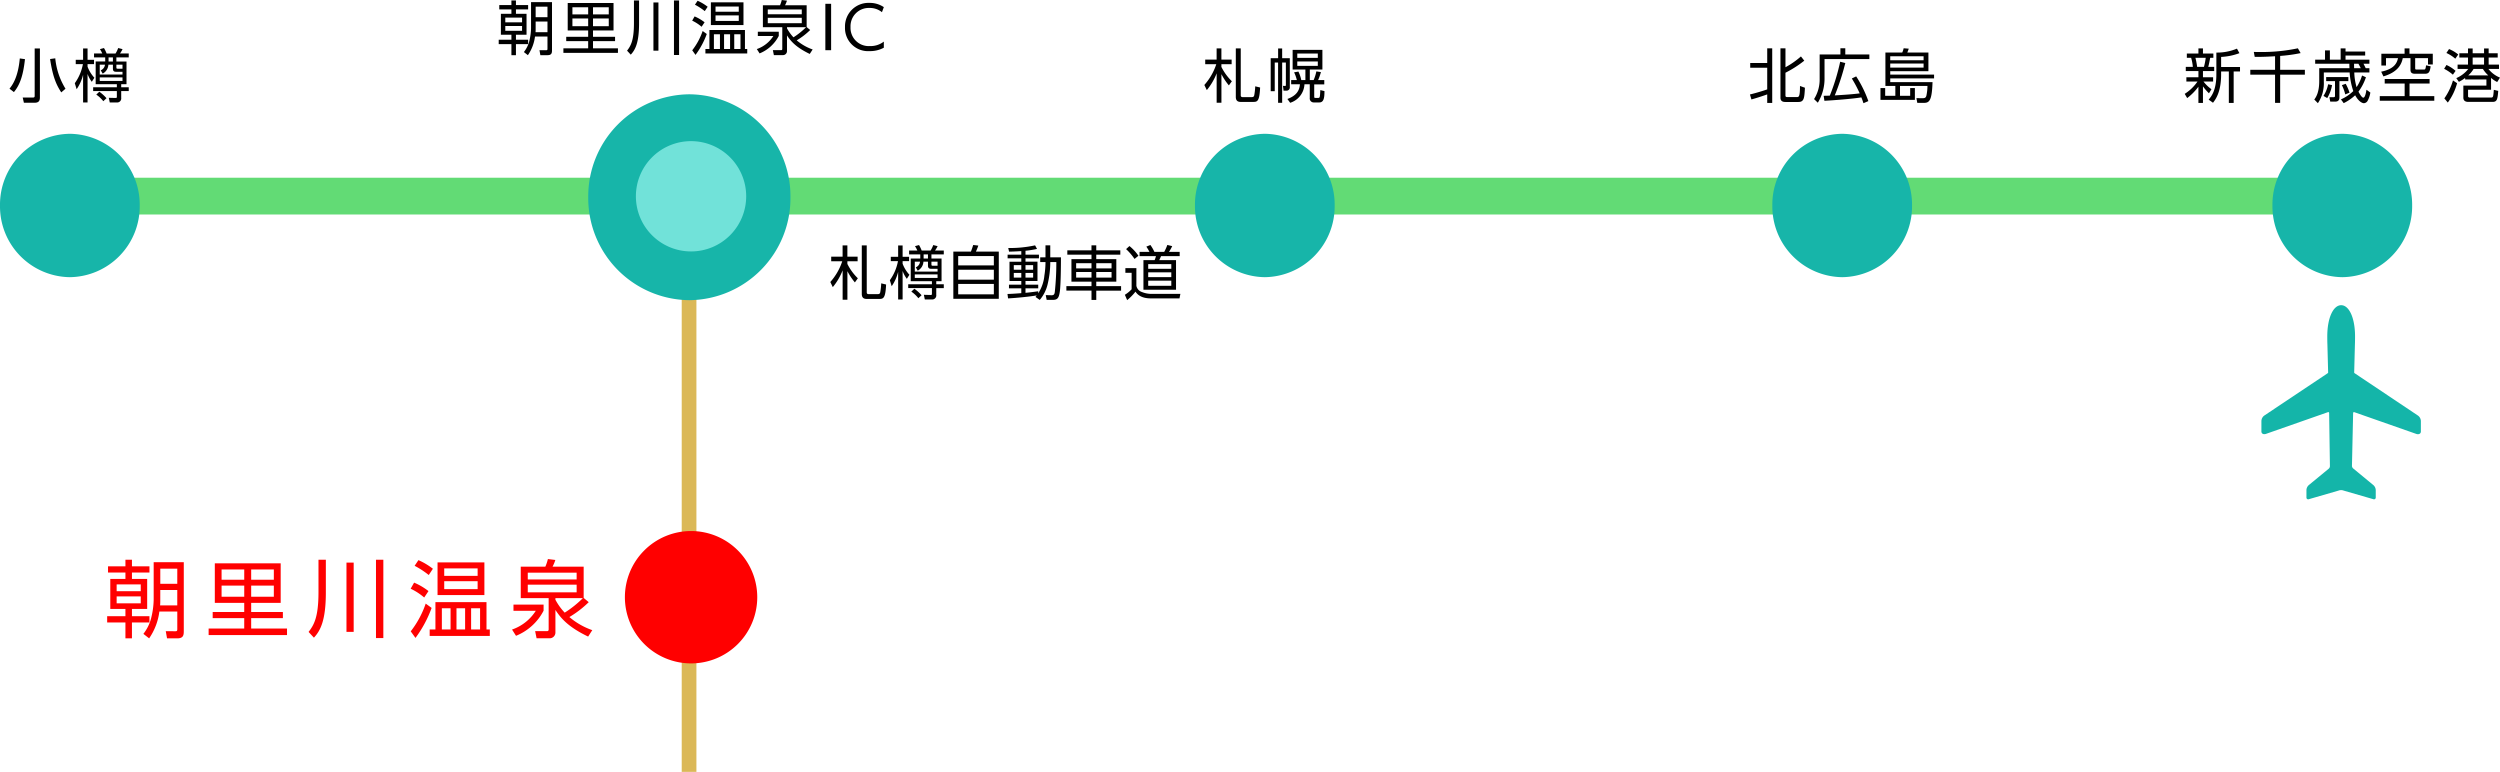 <svg xmlns="http://www.w3.org/2000/svg" width="680" height="209.945" viewBox="0 0 680 209.945"><g transform="translate(-391 -4454.352)"><path d="M-54.349-17.641H-59.11v-1.794h-1.771v1.794h-4.738v1.7h4.738v1.725H-65v8.165h4.117v1.978h-4.968v1.7h4.968V1.955h1.771V-2.369h4.761v-1.7H-59.11V-6.049h4.14v-8.165h-4.14v-1.725h4.761Zm-2.369,6.762h-6.555v-1.84h6.555Zm0,3.312h-6.555V-9.453h6.555Zm11.707-11.2H-53.2V-8.487a22.241,22.241,0,0,1-.736,5.129A11.545,11.545,0,0,1-56,.736l1.564,1.219a16.489,16.489,0,0,0,2.783-7.291h4.876V-.552c0,.552-.184.575-.621.575L-49.91,0l.345,1.955h2.806c1.7,0,1.748-.989,1.748-2.024Zm-1.771,5.888H-51.4V-17h4.623Zm0,5.865h-4.669c.046-.713.046-.782.046-1.311V-11.2h4.623Zm28.727,1.794H-26.68V-7.705h8.027V-18.446H-36.57V-7.705h8v2.484h-8.579v1.679h8.579V-.713h-9.683V1.058h21.321V-.713H-26.68V-3.542h8.625Zm-10.511-8.763H-34.73V-16.79h6.164Zm0,4.623H-34.73V-12.4h6.164Zm8.05-4.623H-26.68V-16.79h6.164Zm0,4.623H-26.68V-12.4h6.164ZM-8.372-19.435v8.855c0,6.877-1.265,8.924-2.691,10.787l1.449,1.564C-7.843-.138-6.371-2.921-6.371-10.511v-8.924Zm7.613.782V.184H1.2V-18.653Zm8.027-.782V1.886h2V-19.435ZM23.437-7.889V-.46H21.873V1.288H38.226V-.46h-.9V-7.889ZM31.51-.46H29.164V-6.233H31.51Zm-3.956,0H25.185V-6.233h2.369Zm8.027,0H33.143V-6.233h2.438ZM24.012-9.821H36.754V-18.7H24.012Zm1.817-3.772h9.085v2.162H25.829Zm9.085-1.449H25.829v-2.024h9.085ZM22.747-16.974a18.146,18.146,0,0,0-3.933-2.346l-1.035,1.541a23.627,23.627,0,0,1,3.841,2.507Zm-1.2,6.072a17.2,17.2,0,0,0-3.91-2.3L16.7-11.546a16.136,16.136,0,0,1,3.68,2.392ZM18.009,1.84A31.989,31.989,0,0,0,22.4-6.325L20.792-7.5A25.829,25.829,0,0,1,16.721.046ZM63.756-9.039v-8.51H55.292a9.862,9.862,0,0,0,.759-1.817l-2.024-.253a12.144,12.144,0,0,1-.69,2.07H46.644v8.556h7.59V-.506c0,.483-.253.506-.575.506h-3.1l.391,1.932h3.4A1.572,1.572,0,0,0,56.074.3V-5.773c1.357,2.047,3.243,4.531,8.9,7.245L66.1-.276a19.5,19.5,0,0,1-6.233-3.565,27.416,27.416,0,0,0,5.267-4.048ZM61.847-12.65v2.093H48.553V-12.65ZM56.074-8.993h7.475A28.889,28.889,0,0,1,58.6-5.037a15.914,15.914,0,0,1-2.53-3.519Zm5.773-6.923v1.863H48.553v-1.863ZM44.666-7.222v1.679h6.072A12.494,12.494,0,0,1,44.275-.437l1.081,1.7a14.643,14.643,0,0,0,7.5-6.831V-7.222Z" transform="translate(486 4626.029)" fill="red"/><path d="M-44.432-12.272h-3.312V-13.52h-1.232v1.248h-3.3v1.184h3.3v1.2H-51.84v5.68h2.864v1.376h-3.456v1.184h3.456V1.36h1.232V-1.648h3.312V-2.832h-3.312V-4.208h2.88v-5.68h-2.88v-1.2h3.312Zm-1.648,4.7h-4.56v-1.28h4.56Zm0,2.3h-4.56V-6.576h4.56Zm8.144-7.792h-5.7V-5.9a15.472,15.472,0,0,1-.512,3.568A8.031,8.031,0,0,1-45.584.512l1.088.848A11.47,11.47,0,0,0-42.56-3.712h3.392V-.384c0,.384-.128.4-.432.4L-41.344,0l.24,1.36h1.952c1.184,0,1.216-.688,1.216-1.408Zm-1.232,4.1h-3.216v-2.864h3.216Zm0,4.08h-3.248c.032-.5.032-.544.032-.912v-2h3.216Zm18.384,1.248h-6V-5.36H-21.2v-7.472H-33.664V-5.36H-28.1v1.728h-5.968v1.168H-28.1V-.5h-6.736V.736H-20V-.5h-6.784V-2.464h6Zm-7.312-6.1h-4.288V-11.68H-28.1Zm0,3.216h-4.288V-8.624H-28.1Zm5.6-3.216h-4.288V-11.68H-22.5Zm0,3.216h-4.288V-8.624H-22.5Zm6.848-7.008v6.16c0,4.784-.88,6.208-1.872,7.5l1.008,1.088C-15.28-.1-14.256-2.032-14.256-7.312V-13.52Zm5.3.544V.128h1.36v-13.1Zm5.584-.544V1.312h1.392V-13.52ZM4.88-5.488V-.32H3.792V.9H15.168V-.32h-.624V-5.488ZM10.5-.32H8.864V-4.336H10.5Zm-2.752,0H6.1V-4.336H7.744Zm5.584,0h-1.7V-4.336h1.7ZM5.28-6.832h8.864v-6.176H5.28ZM6.544-9.456h6.32v1.5H6.544Zm6.32-1.008H6.544v-1.408h6.32ZM4.4-11.808A12.623,12.623,0,0,0,1.664-13.44l-.72,1.072a16.437,16.437,0,0,1,2.672,1.744ZM3.568-7.584a11.967,11.967,0,0,0-2.72-1.6L.192-8.032a11.225,11.225,0,0,1,2.56,1.664ZM1.1,1.28A22.253,22.253,0,0,0,4.16-4.4L3.04-5.216A17.968,17.968,0,0,1,.208.032ZM31.328-6.288v-5.92H25.44a6.861,6.861,0,0,0,.528-1.264l-1.408-.176a8.448,8.448,0,0,1-.48,1.44H19.424v5.952H24.7v5.9c0,.336-.176.352-.4.352h-2.16l.272,1.344h2.368a1.094,1.094,0,0,0,1.2-1.136V-4.016c.944,1.424,2.256,3.152,6.192,5.04L32.96-.192a13.562,13.562,0,0,1-4.336-2.48,19.072,19.072,0,0,0,3.664-2.816ZM30-8.8v1.456H20.752V-8.8ZM25.984-6.256h5.2A20.1,20.1,0,0,1,27.744-3.5a11.071,11.071,0,0,1-1.76-2.448ZM30-11.072v1.3H20.752v-1.3ZM18.048-5.024v1.168h4.224A8.692,8.692,0,0,1,17.776-.3L18.528.88a10.187,10.187,0,0,0,5.216-4.752V-5.024Zm18.368-7.584V0h1.568V-12.608ZM52.32-2.336A5.817,5.817,0,0,1,48.576-1.12,4.954,4.954,0,0,1,43.264-6.3a4.962,4.962,0,0,1,5.152-5.184,5.193,5.193,0,0,1,3.392,1.152l.512-1.376a6.789,6.789,0,0,0-3.872-1.152A6.39,6.39,0,0,0,41.76-6.272a6.277,6.277,0,0,0,6.7,6.528A7.808,7.808,0,0,0,52.32-.672Z" transform="translate(579.081 4468)"/><path d="M-40.16-4.544a14.347,14.347,0,0,1-2.848-3.9v-.736h2.784v-1.248h-2.784v-3.056h-1.3v3.056h-3.1v1.248H-44.4a16.028,16.028,0,0,1-3.248,5.648l.672,1.392A16.51,16.51,0,0,0-44.3-6.7v8h1.3V-6.48a16.367,16.367,0,0,0,2.032,3.056Zm2.416-8.944h-1.344V-.272c0,.928.448,1.344,1.3,1.344h3.424c1.12,0,1.712-.112,1.888-3.92l-1.328-.32a17.7,17.7,0,0,1-.256,2.384c-.1.464-.288.56-.848.56h-2.224c-.592,0-.608-.288-.608-.592Zm17.6,3.568v-1.12h3.36V-12.1h-2.384a6.806,6.806,0,0,0,.7-1.184l-1.184-.3a7.4,7.4,0,0,1-.72,1.488H-22.8a9.77,9.77,0,0,0-.72-1.488l-1.1.3a7.756,7.756,0,0,1,.64,1.184h-2.24v1.056h3.04v1.12h-2.592v6.176h5.76v.832h-6.448v1.04h6.448v1.44c0,.368-.032.448-.4.432l-1.792-.048.256,1.264h1.872A1.1,1.1,0,0,0-18.832-.032v-1.84h2.048v-1.04h-2.048v-.832h1.44V-9.92Zm1.664,3.552h-6.192V-9.056h1.424A1.856,1.856,0,0,1-24.4-7.52l.528.9A2.924,2.924,0,0,0-22.32-9.056h1.232V-8c0,.88.528.88,1.072.88h1.536Zm0-2.688v1.1h-1.248c-.352,0-.416-.064-.416-.4v-.7Zm-3.792-.864v-1.12h1.184v1.12Zm3.792,5.28h-6.192V-5.6h6.192ZM-26.128-5.5a9.059,9.059,0,0,1-1.856-3.008V-9.2h1.76v-1.184h-1.76v-3.088H-29.2v3.088h-2V-9.2h1.952a12.947,12.947,0,0,1-2.208,5.184l.5,1.632A11.783,11.783,0,0,0-29.2-6.32V1.216h1.216v-7.76A7.735,7.735,0,0,0-26.832-4.4Zm3.3,5.568A11.228,11.228,0,0,0-24.784-1.7l-.832.784A8.583,8.583,0,0,1-23.7.88Zm8.64-11.872V1.04H-1.824V-11.808H-8.048a15.084,15.084,0,0,0,.656-1.632l-1.392-.16c-.08.24-.3,1.008-.624,1.792ZM-3.168-4.176h-9.7V-6.864h9.7Zm0-3.872h-9.7v-2.544h9.7Zm0,7.872h-9.7V-3.008h9.7ZM10.88-8.96a23.262,23.262,0,0,1-.3,3.648A10.583,10.583,0,0,1,8.9-.464v-.544C7.84-.864,6.56-.688,5.44-.592V-1.808H8.9V-2.8H5.44V-3.808H8.7V-9.056H5.44v-.912H9.1v-1.008H5.44v-1.056a25.088,25.088,0,0,0,3.136-.5L8.048-13.5a32.126,32.126,0,0,1-7.3.72l.224.992c.624-.016,1.376-.032,3.328-.144v.96H.576v1.008H4.3v.912H1.088v5.248H4.3V-2.8H.944v.992H4.3V-.5c-1.984.16-3.1.208-3.76.224L.7.928C3.12.8,6.848.416,8.5.112c-.08.08-.224.288-.336.416l1.152.816a10.262,10.262,0,0,0,2.176-4.4,26.112,26.112,0,0,0,.688-5.9h1.648a75.74,75.74,0,0,1-.416,8.128c-.08.64-.272.912-.9.9L10.944.032l.256,1.3h1.616c1.28,0,1.712-.432,1.968-2.288.256-1.9.3-7.072.3-9.28H12.176V-13.5h-1.3v3.264H9.44v1.28ZM4.3-6.864H2.256V-8.112H4.3Zm0,2.128H2.256V-6H4.3ZM7.52-6.864H5.44V-8.112H7.52Zm0,2.128H5.44V-6H7.52Zm23.712-7.408H24.688V-13.5h-1.3v1.36H16.816v1.168h6.576V-9.76H17.936v6.144h5.456V-2.4H16.56v1.216h6.832V1.344h1.3V-1.184H31.44V-2.4H24.688V-3.616h5.456V-9.76H24.688v-1.216h6.544Zm-7.84,4.912H19.216V-8.64h4.176Zm0,2.5H19.216v-1.52h4.176Zm5.456-2.5h-4.16V-8.64h4.16Zm0,2.5h-4.16v-1.52h4.16Zm18.528-6.992H44.464a10.942,10.942,0,0,0,.88-1.568l-1.328-.32a11.359,11.359,0,0,1-.848,1.888H40.5A10.543,10.543,0,0,0,39.408-13.6l-1.1.448a11.525,11.525,0,0,1,.848,1.424H36.464v1.152h4.464a6.875,6.875,0,0,1-.368,1.1H37.52v8.048h8.864V-9.472H41.808c.176-.32.4-.864.5-1.1h5.072ZM45.1-4.848H38.816V-6.16H45.1Zm0-2.272H38.816V-8.4H45.1Zm0,4.624H38.816V-3.888H45.1ZM36.16-10.672a12.408,12.408,0,0,0-2.448-2.64l-.912.832a15.684,15.684,0,0,1,2.3,2.672ZM32.608-7.3v1.264h1.7v4.48a8.623,8.623,0,0,1-1.84,1.5l.624,1.456A14.141,14.141,0,0,0,35.36-.912C36.4.72,38.336.928,39.616.928h7.712L47.568-.3H39.616a6.9,6.9,0,0,1-2.56-.528A2.192,2.192,0,0,1,35.6-2.512V-7.3Z" transform="translate(664.495 4534.589)"/><path d="M-8.96-4.544a14.347,14.347,0,0,1-2.848-3.9v-.736h2.784v-1.248h-2.784v-3.056h-1.3v3.056h-3.1v1.248H-13.2a16.028,16.028,0,0,1-3.248,5.648l.672,1.392A16.51,16.51,0,0,0-13.1-6.7v8h1.3V-6.48A16.367,16.367,0,0,0-9.776-3.424Zm2.416-8.944H-7.888V-.272c0,.928.448,1.344,1.3,1.344h3.424c1.12,0,1.712-.112,1.888-3.92l-1.328-.32A17.7,17.7,0,0,1-2.864-.784c-.1.464-.288.56-.848.56H-5.936c-.592,0-.608-.288-.608-.592Zm14.112.4v5.36H11.04v2.864H9.92a9.592,9.592,0,0,0-.784-2.32l-1.168.208A10.927,10.927,0,0,1,8.72-4.864H7.168v1.136H9.552c-.128,1.648-.864,3.072-3.408,4L6.9,1.312a5.575,5.575,0,0,0,3.888-5.04h1.44V0a1.074,1.074,0,0,0,1.088,1.216h1.5c1.152,0,1.424-1.088,1.408-3.088L15.1-2.144c-.1,1.872-.1,2.128-.576,2.128h-.7c-.352,0-.384-.064-.384-.352V-3.7h2.736V-4.864H14.5a15.383,15.383,0,0,0,.768-2.176l-1.248-.192a11.785,11.785,0,0,1-.736,2.368H12.24V-7.728h3.424v-5.36Zm6.848,2.176H8.832V-12.08h5.584Zm0,2.176H8.832v-1.2h5.584ZM4.72,1.312V-9.632H5.728v6.1c0,.176-.016.272-.288.256l-.5-.016L5.1-1.984H5.84A.9.9,0,0,0,6.8-3.008v-7.808H4.72v-2.656h-1.1v2.656H1.6V-1.84H2.7V-9.632h.912V1.312Z" transform="translate(735.028 4481)"/><path d="M-24.672.4c1.728-.464,3.968-1.248,4.3-1.376v2.32h1.36V-13.5h-1.36V-9.52h-4.624v1.3h4.624v5.888c-.768.272-3.024.992-4.7,1.376Zm7.9-13.9V-.064c0,1.152,1.008,1.152,1.36,1.152h3.536c1.552,0,1.616-1.136,1.76-3.872l-1.344-.48c0,3.024-.32,3.024-.912,3.024h-2.464c-.464,0-.576-.112-.576-.48V-6.864a29.959,29.959,0,0,0,5.12-3.28L-11.2-11.3a22.568,22.568,0,0,1-4.208,2.944V-13.5ZM2.64-5.3A33.649,33.649,0,0,1,4.784-1.248C2.384-.96.672-.864-2-.7A64.271,64.271,0,0,0,.864-9.5L-.528-9.856A56.231,56.231,0,0,1-3.344-.64c-.32.016-.72.032-1.68.048l.208,1.36C-2.7.656,2.592.272,5.232-.16c.24.576.384,1.008.576,1.584L7.136.848a31.971,31.971,0,0,0-3.312-6.72ZM-6.112-11.84v6.592A10,10,0,0,1-7.632.3l1.024.992a12.608,12.608,0,0,0,1.824-6.88v-4.992H7.408V-11.84H.864v-1.68H-.464v1.68ZM15.744-.592V-3.28h7.472a13.669,13.669,0,0,1-.288,2.64c-.144.528-.368.7-1.008.7L20.208.048l.24,1.28h1.888c1.5,0,2.1-.9,2.256-5.632h-11.5V-5.328h11.92V-6.352H13.088V-7.28H23.472v-5.072H17.728c.1-.24.3-.736.4-1.056l-1.392-.112a5.554,5.554,0,0,1-.384,1.168H11.776V-3.28h2.7V-.592H11.712v-2.1h-1.28v3.2h9.36v-3.2h-1.28v2.1Zm6.416-9.664H13.088v-1.088H22.16Zm0,2H13.088v-1.12H22.16Z" transform="translate(892.056 4481)"/><path d="M-35.584-2.384a9.445,9.445,0,0,1-2.16-2.08h2.608V-5.632H-37.9v-1.68h3.056V-8.464h-1.616c.224-.752.48-2.224.528-2.464h.864V-12.08H-37.9v-1.408h-1.232v1.408h-3.152v1.152h1.168a12.686,12.686,0,0,1,.464,2.464h-1.92v1.152h3.44v1.68h-3.28v1.168h3.024A11.936,11.936,0,0,1-42.864-1.12l.672,1.152a15.225,15.225,0,0,0,3.056-3.1V1.344H-37.9v-4.5a13.876,13.876,0,0,0,1.632,1.888Zm-3.9-6.08a19.941,19.941,0,0,0-.464-2.464h2.8a16.672,16.672,0,0,1-.48,2.464Zm6.528-2.7a16.487,16.487,0,0,0,4.976-1.024l-.672-1.232a14.015,14.015,0,0,1-5.6,1.072v5.936c0,4.352-1.36,5.984-2.1,6.864l1.184.848c.688-.9,2.208-2.848,2.208-7.7v-.816h2.1v8.56h1.312v-8.56h1.728V-8.432H-32.96ZM-16.9-11.44a41,41,0,0,0,5.568-.768l-.752-1.3a47.7,47.7,0,0,1-10.3,1.008c-.736,0-1.232-.016-1.68-.016l.24,1.328c1.008.016,2.416.032,5.536-.16v3.68h-6.736v1.328h6.736v7.68H-16.9v-7.68h6.72V-7.664H-16.9ZM5.376-6.112A12.2,12.2,0,0,1,3.888-2.944a15.493,15.493,0,0,1-.624-4H7.376V-8.1H6.368c-.16-.336-.384-.816-.608-1.216H7.376v-1.1H.88v-1.136H6.224V-12.64H.88v-.848H-.448v3.072H-3.376v-2.528H-4.7v2.528H-7.376v1.1h9.3c0,.272,0,.576.032,1.216H-6.272v3.5c0,3.184-.928,4.448-1.344,5.024l.976.992a9.568,9.568,0,0,0,1.616-5.76V-6.944H2a19.577,19.577,0,0,0,.992,5.072A11.326,11.326,0,0,1-.368.384L.384,1.408A13.315,13.315,0,0,0,3.5-.736c.976,1.776,1.984,2.16,2.384,2.16A1.255,1.255,0,0,0,6.864.816a6.913,6.913,0,0,0,.768-2.288L6.576-2.24c-.08.5-.336,2.16-.864,2.16C5.3-.08,4.672-1.2,4.4-1.712a14.35,14.35,0,0,0,2.032-3.92Zm-.992-3.2c.24.416.256.464.64,1.216H3.216C3.2-8.864,3.2-9.12,3.2-9.312ZM1.648-5.68H-4.384v1.1h2.4V-.56c0,.288-.16.352-.384.352H-3.5l.224,1.2h1.344C-.864.992-.784.272-.784-.192V-4.576H1.648ZM-4.1.032A10.17,10.17,0,0,0-2.784-3.5l-1.072-.224A8.883,8.883,0,0,1-5.12-.56ZM1.968-1.44A13.161,13.161,0,0,0,.928-3.856l-1.04.368A11.541,11.541,0,0,1,.8-.976ZM16.944-13.488v1.456h-6.32v3.2h1.264v-2h3.264c-.272,1.264-.944,2.944-4.576,3.68l.608,1.28c4.192-1.232,4.976-3.568,5.264-4.96h2.1v3.184c0,.864.528,1.056,1.184,1.056h2.8c1.008,0,1.3-.512,1.5-2.016L22.784-8.88c-.144,1.136-.24,1.152-.672,1.152H20.16c-.288,0-.336-.112-.336-.432v-2.672h3.488V-9.12h1.3v-2.912H18.272v-1.456Zm6.8,8.336H11.536V-3.92H16.96V-.5H10.192V.752H25.024V-.5H18.288V-3.92h5.456Zm7.968.768a11.7,11.7,0,0,0,1.7-1.056v.4H39.2v1.68H32.928V-.1c0,1.168,1.056,1.168,1.408,1.168h6.512c1.2,0,1.392-.592,1.568-2.992l-1.2-.288c-.16,2-.16,2.1-.848,2.1H34.752c-.48,0-.544-.208-.544-.416V-2.24h6.256V-5.456a7.928,7.928,0,0,0,1.664,1.12l.768-1.2A7.562,7.562,0,0,1,39.744-7.9h2.88V-9.072H39.808v-1.936h2.464V-12.16H39.808v-1.312H38.56v1.312h-3.1v-1.312H34.192v1.312H31.84v1.152h2.352v1.936H31.36V-7.9h2.912a8.219,8.219,0,0,1-3.264,2.5ZM38.24-7.9A8.249,8.249,0,0,0,39.7-6.144h-5.44A6.868,6.868,0,0,0,35.712-7.9Zm.32-1.168h-3.1v-1.936h3.1Zm-7.024-2.752a9.556,9.556,0,0,0-2.5-1.488l-.72,1.072a9.82,9.82,0,0,1,2.416,1.552Zm-.72,4.448a9.985,9.985,0,0,0-2.48-1.6l-.64,1.04a11.517,11.517,0,0,1,2.384,1.6ZM28.7,1.248a15.933,15.933,0,0,0,2.528-5.264l-1.12-.752A16.681,16.681,0,0,1,27.76.112Z" transform="translate(1028.104 4481)"/><path d="M-15.216-1.6c1.408-1.7,2.48-4,3.008-8.96l-1.408-.192c-.464,5.152-2.016,7.264-2.8,8.224Zm9.84-8.992c.736,4.9,1.7,7.008,3.04,9.072l1.152-.992a19.2,19.2,0,0,1-2.784-8.272Zm-2.768-2.88H-9.568V-.64c0,.4-.064.528-.56.528l-2.7-.016L-12.5,1.3h2.88c.992,0,1.472-.368,1.472-1.44Zm20.8,3.552v-1.12h3.36V-12.1H13.632a6.806,6.806,0,0,0,.7-1.184l-1.184-.3a7.4,7.4,0,0,1-.72,1.488H10a9.77,9.77,0,0,0-.72-1.488l-1.1.3a7.756,7.756,0,0,1,.64,1.184H6.576v1.056h3.04v1.12H7.024v6.176h5.76v.832H6.336v1.04h6.448v1.44c0,.368-.032.448-.4.432L10.592-.048l.256,1.264H12.72A1.1,1.1,0,0,0,13.968-.032v-1.84h2.048v-1.04H13.968v-.832h1.44V-9.92ZM14.32-6.368H8.128V-9.056H9.552A1.856,1.856,0,0,1,8.4-7.52l.528.9A2.924,2.924,0,0,0,10.48-9.056h1.232V-8c0,.88.528.88,1.072.88H14.32Zm0-2.688v1.1H13.072c-.352,0-.416-.064-.416-.4v-.7ZM10.528-9.92v-1.12h1.184v1.12ZM14.32-4.64H8.128V-5.6H14.32ZM6.672-5.5A9.059,9.059,0,0,1,4.816-8.512V-9.2h1.76v-1.184H4.816v-3.088H3.6v3.088h-2V-9.2H3.552A12.947,12.947,0,0,1,1.344-4.016l.5,1.632A11.783,11.783,0,0,0,3.6-6.32V1.216H4.816v-7.76A7.735,7.735,0,0,0,5.968-4.4ZM9.968.064A11.228,11.228,0,0,0,8.016-1.7l-.832.784A8.583,8.583,0,0,1,9.1.88Z" transform="translate(410 4481)"/><path d="M623.1,5H0V-5H623.1Z" transform="translate(410.5 4507.694)" fill="#62db75"/><path d="M2,157H-2V0H2Z" transform="translate(578.426 4507.297)" fill="#dbb857"/><path d="M19,0A19.255,19.255,0,0,1,38,19.5,19.255,19.255,0,0,1,19,39,19.255,19.255,0,0,1,0,19.5,19.255,19.255,0,0,1,19,0Z" transform="translate(391 4490.744)" fill="#17b5a9"/><path d="M19,0A19.255,19.255,0,0,1,38,19.5,19.255,19.255,0,0,1,19,39,19.255,19.255,0,0,1,0,19.5,19.255,19.255,0,0,1,19,0Z" transform="translate(716.028 4490.744)" fill="#17b5a9"/><path d="M19,0A19.255,19.255,0,0,1,38,19.5,19.255,19.255,0,0,1,19,39,19.255,19.255,0,0,1,0,19.5,19.255,19.255,0,0,1,19,0Z" transform="translate(873.075 4490.744)" fill="#17b5a9"/><path d="M19,0A19.255,19.255,0,0,1,38,19.5,19.255,19.255,0,0,1,19,39,19.255,19.255,0,0,1,0,19.5,19.255,19.255,0,0,1,19,0Z" transform="translate(1009.104 4490.744)" fill="#17b5a9"/><path d="M27.5,0A27.753,27.753,0,0,1,55,28,27.753,27.753,0,0,1,27.5,56,27.753,27.753,0,0,1,0,28,27.753,27.753,0,0,1,27.5,0Z" transform="translate(551.003 4480)" fill="#17b5a9"/><path d="M18,0A18,18,0,1,1,0,18,18,18,0,0,1,18,0Z" transform="translate(560.972 4598.797)" fill="red"/><path d="M15,0A15,15,0,1,1,0,15,15,15,0,0,1,15,0Z" transform="translate(563.963 4492.743)" fill="#71e2d9"/><path d="M44.282,17.914c-.4,0-1.744.012-2.121.035l-7.649.2a.218.218,0,0,1-.2-.106L22.844.872A1.894,1.894,0,0,0,21.253,0H18.459c-.66,0-.884.66-.648,1.273l5.9,16.83a.231.231,0,0,1-.212.318l-14.426.212a.949.949,0,0,1-.778-.365l-4.361-5.3a1.871,1.871,0,0,0-1.485-.719H.474a.469.469,0,0,0-.448.625l2.345,8.1a1.921,1.921,0,0,1,0,1.4l-2.345,8.1a.469.469,0,0,0,.448.625H2.443a1.906,1.906,0,0,0,1.485-.719l4.443-5.386a.965.965,0,0,1,.778-.365l14.343.318a.234.234,0,0,1,.212.318L17.8,42.1c-.236.613-.012,1.273.648,1.273h2.793a1.879,1.879,0,0,0,1.591-.872l11.479-17.16a.232.232,0,0,1,.2-.106l7.649.2c.389.024,1.721.035,2.121.035,5.221,0,8.521-1.685,8.521-3.771S49.515,17.914,44.282,17.914Z" transform="translate(1006.104 4590.167) rotate(-90)" fill="#14b5a9"/></g></svg>